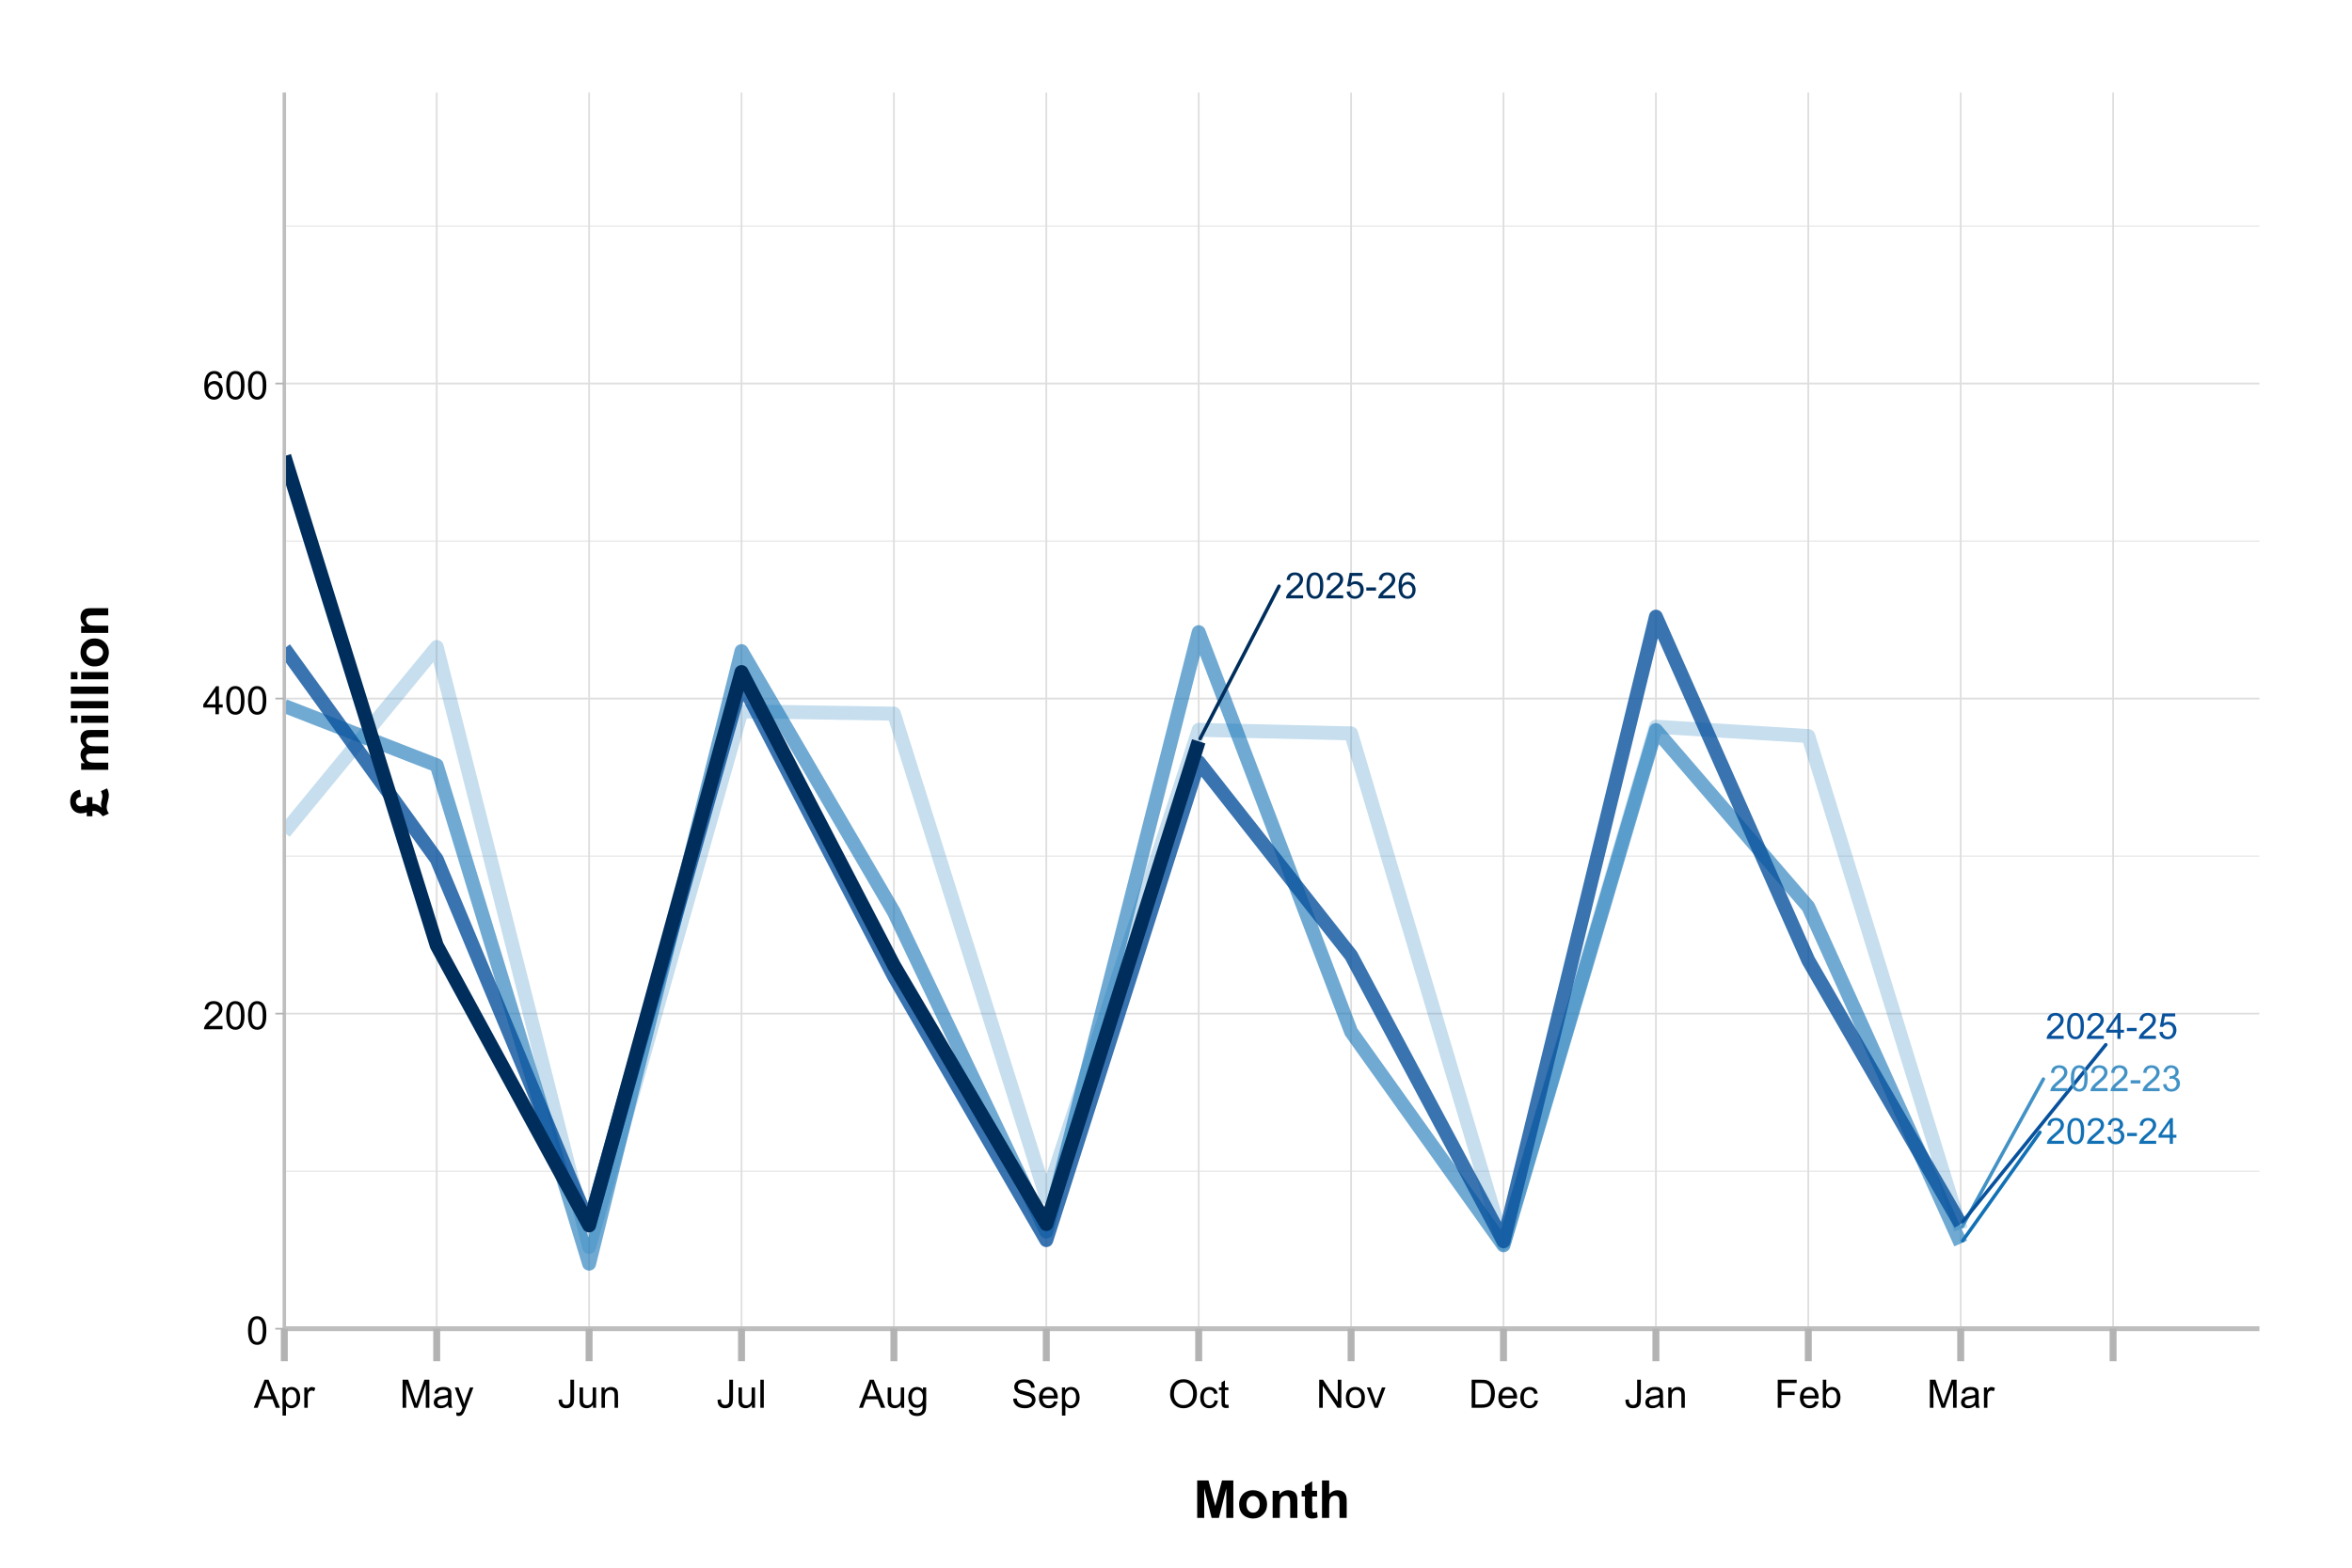<?xml version="1.0" encoding="UTF-8"?>
<svg xmlns="http://www.w3.org/2000/svg" xmlns:xlink="http://www.w3.org/1999/xlink" width="720" height="480" viewBox="0 0 720 480">
<defs>
<g>
<g id="glyph-0-0">
<path d="M 5.559 -0.934 L 5.559 0 L 0.336 0 C 0.328 -0.234 0.363 -0.457 0.449 -0.672 C 0.582 -1.031 0.793 -1.379 1.086 -1.727 C 1.379 -2.07 1.801 -2.469 2.355 -2.922 C 3.215 -3.625 3.793 -4.184 4.098 -4.594 C 4.398 -5.008 4.551 -5.395 4.551 -5.762 C 4.551 -6.148 4.41 -6.473 4.137 -6.734 C 3.863 -7 3.504 -7.133 3.062 -7.133 C 2.594 -7.133 2.223 -6.992 1.941 -6.711 C 1.66 -6.43 1.52 -6.043 1.516 -5.547 L 0.516 -5.648 C 0.586 -6.395 0.844 -6.961 1.289 -7.352 C 1.734 -7.738 2.332 -7.934 3.082 -7.934 C 3.84 -7.934 4.441 -7.723 4.883 -7.305 C 5.324 -6.883 5.547 -6.363 5.547 -5.742 C 5.547 -5.426 5.48 -5.113 5.352 -4.809 C 5.223 -4.504 5.008 -4.18 4.707 -3.844 C 4.41 -3.504 3.91 -3.043 3.211 -2.453 C 2.629 -1.965 2.258 -1.633 2.09 -1.457 C 1.926 -1.285 1.789 -1.109 1.684 -0.934 Z M 5.559 -0.934 "/>
</g>
<g id="glyph-0-1">
<path d="M 0.457 -3.898 C 0.457 -4.832 0.555 -5.582 0.746 -6.152 C 0.938 -6.723 1.223 -7.164 1.605 -7.473 C 1.984 -7.781 2.461 -7.934 3.035 -7.934 C 3.457 -7.934 3.832 -7.848 4.152 -7.68 C 4.469 -7.508 4.734 -7.262 4.941 -6.941 C 5.152 -6.617 5.316 -6.227 5.434 -5.766 C 5.551 -5.305 5.613 -4.68 5.613 -3.898 C 5.613 -2.969 5.516 -2.223 5.324 -1.652 C 5.137 -1.082 4.852 -0.641 4.473 -0.332 C 4.094 -0.02 3.613 0.133 3.035 0.133 C 2.273 0.133 1.676 -0.137 1.238 -0.684 C 0.719 -1.344 0.457 -2.414 0.457 -3.898 M 1.457 -3.898 C 1.457 -2.602 1.605 -1.738 1.91 -1.309 C 2.215 -0.879 2.59 -0.664 3.035 -0.664 C 3.48 -0.664 3.855 -0.879 4.16 -1.309 C 4.461 -1.742 4.613 -2.605 4.613 -3.898 C 4.613 -5.199 4.461 -6.062 4.16 -6.488 C 3.855 -6.918 3.477 -7.133 3.023 -7.133 C 2.578 -7.133 2.223 -6.941 1.957 -6.566 C 1.621 -6.086 1.457 -5.195 1.457 -3.898 Z M 1.457 -3.898 "/>
</g>
<g id="glyph-0-2">
<path d="M 0.352 -2.371 L 0.352 -3.348 L 3.332 -3.348 L 3.332 -2.371 Z M 0.352 -2.371 "/>
</g>
<g id="glyph-0-3">
<path d="M 0.465 -2.086 L 1.434 -2.215 C 1.547 -1.664 1.734 -1.27 2.004 -1.027 C 2.27 -0.785 2.598 -0.664 2.98 -0.664 C 3.438 -0.664 3.824 -0.82 4.137 -1.137 C 4.453 -1.453 4.609 -1.844 4.609 -2.312 C 4.609 -2.758 4.465 -3.125 4.172 -3.414 C 3.883 -3.703 3.512 -3.848 3.062 -3.848 C 2.879 -3.848 2.648 -3.812 2.379 -3.742 L 2.484 -4.594 C 2.551 -4.586 2.602 -4.582 2.641 -4.582 C 3.055 -4.582 3.426 -4.691 3.758 -4.906 C 4.086 -5.121 4.254 -5.453 4.254 -5.902 C 4.254 -6.258 4.133 -6.555 3.891 -6.785 C 3.652 -7.02 3.34 -7.137 2.961 -7.137 C 2.582 -7.137 2.27 -7.02 2.016 -6.781 C 1.766 -6.543 1.602 -6.188 1.531 -5.715 L 0.562 -5.887 C 0.68 -6.535 0.949 -7.039 1.371 -7.398 C 1.789 -7.758 2.312 -7.934 2.938 -7.934 C 3.367 -7.934 3.766 -7.844 4.129 -7.656 C 4.492 -7.473 4.77 -7.219 4.961 -6.898 C 5.152 -6.578 5.25 -6.242 5.25 -5.883 C 5.25 -5.539 5.16 -5.23 4.977 -4.949 C 4.793 -4.668 4.52 -4.445 4.16 -4.281 C 4.629 -4.172 4.992 -3.949 5.25 -3.609 C 5.508 -3.27 5.637 -2.844 5.637 -2.336 C 5.637 -1.645 5.387 -1.059 4.883 -0.578 C 4.379 -0.102 3.746 0.141 2.977 0.141 C 2.281 0.141 1.707 -0.066 1.246 -0.48 C 0.789 -0.895 0.527 -1.43 0.465 -2.086 Z M 0.465 -2.086 "/>
</g>
<g id="glyph-0-4">
<path d="M 3.57 0 L 3.57 -1.891 L 0.141 -1.891 L 0.141 -2.781 L 3.746 -7.902 L 4.539 -7.902 L 4.539 -2.781 L 5.605 -2.781 L 5.605 -1.891 L 4.539 -1.891 L 4.539 0 L 3.57 0 M 3.57 -2.781 L 3.57 -6.344 L 1.094 -2.781 Z M 3.57 -2.781 "/>
</g>
<g id="glyph-0-5">
<path d="M 0.457 -2.07 L 1.477 -2.156 C 1.551 -1.66 1.727 -1.289 2.004 -1.039 C 2.277 -0.789 2.609 -0.664 2.996 -0.664 C 3.465 -0.664 3.859 -0.84 4.184 -1.191 C 4.508 -1.543 4.668 -2.012 4.668 -2.594 C 4.668 -3.145 4.512 -3.582 4.203 -3.902 C 3.891 -4.223 3.484 -4.383 2.98 -4.383 C 2.668 -4.383 2.387 -4.312 2.133 -4.168 C 1.883 -4.027 1.684 -3.844 1.543 -3.617 L 0.629 -3.734 L 1.395 -7.793 L 5.324 -7.793 L 5.324 -6.867 L 2.172 -6.867 L 1.746 -4.742 C 2.223 -5.074 2.719 -5.238 3.238 -5.238 C 3.93 -5.238 4.512 -5 4.984 -4.523 C 5.461 -4.043 5.699 -3.43 5.699 -2.68 C 5.699 -1.965 5.488 -1.348 5.074 -0.824 C 4.566 -0.184 3.875 0.133 2.996 0.133 C 2.277 0.133 1.691 -0.066 1.238 -0.469 C 0.781 -0.871 0.523 -1.406 0.457 -2.07 Z M 0.457 -2.07 "/>
</g>
<g id="glyph-0-6">
<path d="M 5.492 -5.969 L 4.527 -5.891 C 4.441 -6.273 4.32 -6.551 4.16 -6.723 C 3.898 -7 3.574 -7.137 3.191 -7.137 C 2.883 -7.137 2.609 -7.051 2.379 -6.879 C 2.07 -6.656 1.832 -6.332 1.656 -5.902 C 1.48 -5.477 1.387 -4.867 1.379 -4.074 C 1.613 -4.43 1.898 -4.695 2.238 -4.867 C 2.574 -5.039 2.93 -5.125 3.301 -5.125 C 3.945 -5.125 4.496 -4.887 4.949 -4.41 C 5.406 -3.938 5.633 -3.32 5.633 -2.566 C 5.633 -2.07 5.527 -1.609 5.312 -1.184 C 5.098 -0.758 4.805 -0.43 4.43 -0.203 C 4.059 0.023 3.633 0.133 3.16 0.133 C 2.352 0.133 1.691 -0.164 1.18 -0.758 C 0.672 -1.352 0.414 -2.332 0.414 -3.699 C 0.414 -5.227 0.695 -6.336 1.262 -7.027 C 1.754 -7.633 2.418 -7.934 3.25 -7.934 C 3.871 -7.934 4.383 -7.762 4.777 -7.41 C 5.176 -7.062 5.414 -6.582 5.492 -5.969 M 1.531 -2.559 C 1.531 -2.227 1.602 -1.906 1.742 -1.602 C 1.887 -1.297 2.086 -1.062 2.34 -0.902 C 2.594 -0.742 2.863 -0.664 3.145 -0.664 C 3.551 -0.664 3.906 -0.828 4.199 -1.16 C 4.492 -1.488 4.641 -1.938 4.641 -2.508 C 4.641 -3.055 4.496 -3.484 4.203 -3.797 C 3.914 -4.113 3.547 -4.27 3.105 -4.27 C 2.668 -4.27 2.293 -4.113 1.988 -3.797 C 1.684 -3.484 1.531 -3.07 1.531 -2.559 Z M 1.531 -2.559 "/>
</g>
<g id="glyph-1-0">
<path d="M 0.5 -4.234 C 0.5 -5.25 0.602 -6.07 0.812 -6.688 C 1.02 -7.309 1.332 -7.785 1.742 -8.121 C 2.156 -8.457 2.672 -8.625 3.297 -8.625 C 3.758 -8.625 4.164 -8.531 4.512 -8.348 C 4.859 -8.16 5.145 -7.895 5.375 -7.543 C 5.598 -7.195 5.777 -6.77 5.906 -6.266 C 6.035 -5.766 6.102 -5.086 6.102 -4.234 C 6.102 -3.227 5.996 -2.414 5.789 -1.797 C 5.582 -1.176 5.273 -0.699 4.859 -0.359 C 4.449 -0.023 3.926 0.148 3.297 0.148 C 2.469 0.148 1.82 -0.152 1.348 -0.742 C 0.781 -1.461 0.5 -2.621 0.5 -4.234 M 1.582 -4.234 C 1.582 -2.824 1.746 -1.887 2.078 -1.422 C 2.406 -0.953 2.812 -0.719 3.297 -0.719 C 3.781 -0.719 4.191 -0.953 4.52 -1.422 C 4.852 -1.891 5.016 -2.828 5.016 -4.234 C 5.016 -5.648 4.852 -6.59 4.52 -7.055 C 4.191 -7.52 3.781 -7.75 3.289 -7.75 C 2.801 -7.75 2.414 -7.547 2.125 -7.137 C 1.766 -6.613 1.582 -5.645 1.582 -4.234 Z M 1.582 -4.234 "/>
</g>
<g id="glyph-1-1">
<path d="M 6.039 -1.016 L 6.039 0 L 0.363 0 C 0.355 -0.254 0.395 -0.5 0.484 -0.734 C 0.629 -1.117 0.863 -1.5 1.18 -1.875 C 1.5 -2.25 1.957 -2.684 2.562 -3.176 C 3.492 -3.941 4.125 -4.547 4.453 -4.996 C 4.781 -5.441 4.945 -5.867 4.945 -6.266 C 4.945 -6.68 4.797 -7.035 4.496 -7.32 C 4.199 -7.609 3.809 -7.75 3.328 -7.75 C 2.82 -7.75 2.414 -7.602 2.109 -7.297 C 1.805 -6.992 1.648 -6.57 1.648 -6.031 L 0.562 -6.141 C 0.637 -6.949 0.918 -7.566 1.398 -7.988 C 1.883 -8.414 2.535 -8.625 3.352 -8.625 C 4.176 -8.625 4.828 -8.398 5.309 -7.938 C 5.789 -7.484 6.031 -6.914 6.031 -6.242 C 6.031 -5.895 5.957 -5.559 5.82 -5.227 C 5.676 -4.895 5.445 -4.543 5.117 -4.18 C 4.793 -3.809 4.25 -3.305 3.492 -2.664 C 2.859 -2.133 2.453 -1.773 2.273 -1.586 C 2.094 -1.395 1.945 -1.203 1.828 -1.016 Z M 6.039 -1.016 "/>
</g>
<g id="glyph-1-2">
<path d="M 3.879 0 L 3.879 -2.055 L 0.152 -2.055 L 0.152 -3.023 L 4.07 -8.59 L 4.934 -8.59 L 4.934 -3.023 L 6.094 -3.023 L 6.094 -2.055 L 4.934 -2.055 L 4.934 0 L 3.879 0 M 3.879 -3.023 L 3.879 -6.898 L 1.188 -3.023 Z M 3.879 -3.023 "/>
</g>
<g id="glyph-1-3">
<path d="M 5.969 -6.484 L 4.922 -6.406 C 4.828 -6.816 4.695 -7.117 4.523 -7.305 C 4.238 -7.605 3.887 -7.758 3.469 -7.758 C 3.133 -7.758 2.836 -7.664 2.586 -7.477 C 2.25 -7.234 1.988 -6.879 1.797 -6.414 C 1.605 -5.949 1.508 -5.289 1.5 -4.43 C 1.754 -4.816 2.062 -5.102 2.43 -5.289 C 2.797 -5.477 3.184 -5.57 3.586 -5.57 C 4.289 -5.57 4.887 -5.312 5.383 -4.797 C 5.875 -4.277 6.125 -3.609 6.125 -2.789 C 6.125 -2.25 6.008 -1.75 5.773 -1.285 C 5.543 -0.824 5.223 -0.469 4.816 -0.223 C 4.41 0.023 3.949 0.148 3.434 0.148 C 2.555 0.148 1.836 -0.176 1.281 -0.824 C 0.727 -1.469 0.453 -2.535 0.453 -4.02 C 0.453 -5.68 0.758 -6.887 1.371 -7.641 C 1.906 -8.297 2.625 -8.625 3.531 -8.625 C 4.207 -8.625 4.762 -8.434 5.195 -8.055 C 5.625 -7.676 5.883 -7.156 5.969 -6.484 M 1.664 -2.781 C 1.664 -2.422 1.742 -2.07 1.895 -1.742 C 2.051 -1.406 2.266 -1.156 2.543 -0.98 C 2.82 -0.809 3.109 -0.719 3.414 -0.719 C 3.859 -0.719 4.242 -0.898 4.562 -1.258 C 4.883 -1.617 5.043 -2.105 5.047 -2.727 C 5.043 -3.316 4.887 -3.785 4.57 -4.129 C 4.254 -4.469 3.855 -4.641 3.375 -4.641 C 2.898 -4.641 2.492 -4.469 2.164 -4.129 C 1.828 -3.785 1.664 -3.336 1.664 -2.781 Z M 1.664 -2.781 "/>
</g>
<g id="glyph-1-4">
<path d="M -0.016 0 L 3.281 -8.59 L 4.508 -8.59 L 8.023 0 L 6.727 0 L 5.727 -2.602 L 2.133 -2.602 L 1.188 0 L -0.016 0 M 2.461 -3.527 L 5.375 -3.527 L 4.477 -5.906 C 4.203 -6.629 4 -7.223 3.867 -7.688 C 3.758 -7.137 3.602 -6.59 3.406 -6.047 Z M 2.461 -3.527 "/>
</g>
<g id="glyph-1-5">
<path d="M 0.789 2.383 L 0.789 -6.223 L 1.75 -6.223 L 1.75 -5.414 C 1.977 -5.73 2.234 -5.969 2.52 -6.125 C 2.805 -6.285 3.148 -6.363 3.555 -6.363 C 4.086 -6.363 4.555 -6.227 4.961 -5.953 C 5.367 -5.68 5.676 -5.293 5.883 -4.797 C 6.09 -4.297 6.195 -3.75 6.195 -3.156 C 6.195 -2.52 6.078 -1.949 5.852 -1.438 C 5.621 -0.93 5.289 -0.539 4.855 -0.266 C 4.418 0.004 3.961 0.141 3.48 0.141 C 3.129 0.141 2.812 0.066 2.535 -0.082 C 2.254 -0.23 2.023 -0.418 1.844 -0.645 L 1.844 2.383 L 0.789 2.383 M 1.746 -3.078 C 1.746 -2.273 1.906 -1.684 2.234 -1.301 C 2.555 -0.918 2.949 -0.727 3.41 -0.727 C 3.879 -0.727 4.281 -0.926 4.613 -1.32 C 4.949 -1.719 5.113 -2.332 5.117 -3.164 C 5.113 -3.957 4.953 -4.551 4.625 -4.945 C 4.301 -5.34 3.91 -5.535 3.457 -5.539 C 3.008 -5.535 2.609 -5.328 2.266 -4.906 C 1.918 -4.488 1.746 -3.875 1.746 -3.078 Z M 1.746 -3.078 "/>
</g>
<g id="glyph-1-6">
<path d="M 0.781 0 L 0.781 -6.223 L 1.727 -6.223 L 1.727 -5.281 C 1.969 -5.719 2.195 -6.012 2.398 -6.152 C 2.605 -6.293 2.828 -6.363 3.078 -6.363 C 3.43 -6.363 3.793 -6.25 4.16 -6.023 L 3.797 -5.047 C 3.539 -5.195 3.281 -5.273 3.023 -5.273 C 2.793 -5.273 2.586 -5.203 2.402 -5.066 C 2.219 -4.926 2.086 -4.734 2.008 -4.488 C 1.891 -4.113 1.836 -3.703 1.836 -3.258 L 1.836 0 Z M 0.781 0 "/>
</g>
<g id="glyph-1-7">
<path d="M 0.891 0 L 0.891 -8.59 L 2.602 -8.59 L 4.633 -2.508 C 4.82 -1.941 4.957 -1.516 5.047 -1.234 C 5.141 -1.547 5.293 -2.008 5.5 -2.613 L 7.559 -8.59 L 9.086 -8.59 L 9.086 0 L 7.992 0 L 7.992 -7.188 L 5.496 0 L 4.469 0 L 1.984 -7.312 L 1.984 0 Z M 0.891 0 "/>
</g>
<g id="glyph-1-8">
<path d="M 4.852 -0.766 C 4.461 -0.434 4.086 -0.199 3.723 -0.062 C 3.363 0.07 2.973 0.141 2.562 0.141 C 1.875 0.141 1.352 -0.027 0.984 -0.359 C 0.617 -0.695 0.434 -1.121 0.434 -1.641 C 0.434 -1.945 0.504 -2.223 0.641 -2.477 C 0.781 -2.727 0.961 -2.93 1.188 -3.082 C 1.41 -3.234 1.664 -3.348 1.945 -3.43 C 2.152 -3.48 2.465 -3.535 2.883 -3.586 C 3.734 -3.688 4.359 -3.809 4.766 -3.949 C 4.766 -4.094 4.77 -4.184 4.77 -4.227 C 4.77 -4.652 4.672 -4.957 4.469 -5.133 C 4.203 -5.371 3.801 -5.492 3.27 -5.492 C 2.773 -5.492 2.406 -5.402 2.172 -5.23 C 1.934 -5.055 1.758 -4.746 1.648 -4.305 L 0.617 -4.445 C 0.707 -4.887 0.863 -5.246 1.078 -5.516 C 1.293 -5.789 1.602 -5.996 2.008 -6.145 C 2.414 -6.289 2.887 -6.363 3.422 -6.363 C 3.953 -6.363 4.383 -6.301 4.719 -6.176 C 5.047 -6.051 5.293 -5.895 5.449 -5.703 C 5.605 -5.516 5.715 -5.273 5.777 -4.984 C 5.812 -4.805 5.828 -4.484 5.828 -4.016 L 5.828 -2.609 C 5.828 -1.629 5.852 -1.008 5.898 -0.746 C 5.941 -0.488 6.031 -0.238 6.164 0 L 5.062 0 C 4.953 -0.219 4.883 -0.477 4.852 -0.766 M 4.766 -3.125 C 4.379 -2.965 3.805 -2.832 3.039 -2.727 C 2.605 -2.66 2.301 -2.59 2.121 -2.516 C 1.941 -2.434 1.801 -2.32 1.703 -2.172 C 1.605 -2.02 1.559 -1.852 1.559 -1.672 C 1.559 -1.387 1.664 -1.152 1.879 -0.969 C 2.09 -0.781 2.402 -0.684 2.812 -0.688 C 3.219 -0.684 3.578 -0.773 3.898 -0.953 C 4.211 -1.129 4.445 -1.371 4.594 -1.68 C 4.707 -1.918 4.762 -2.27 4.766 -2.734 Z M 4.766 -3.125 "/>
</g>
<g id="glyph-1-9">
<path d="M 0.742 2.398 L 0.625 1.406 C 0.855 1.469 1.059 1.5 1.23 1.5 C 1.465 1.5 1.652 1.461 1.793 1.383 C 1.934 1.305 2.047 1.195 2.141 1.055 C 2.203 0.949 2.312 0.688 2.461 0.27 C 2.48 0.211 2.512 0.125 2.555 0.012 L 0.195 -6.223 L 1.328 -6.223 L 2.625 -2.617 C 2.793 -2.164 2.941 -1.68 3.078 -1.18 C 3.195 -1.66 3.34 -2.133 3.508 -2.594 L 4.84 -6.223 L 5.895 -6.223 L 3.527 0.105 C 3.273 0.789 3.078 1.258 2.938 1.516 C 2.746 1.863 2.531 2.121 2.289 2.281 C 2.047 2.445 1.758 2.523 1.422 2.523 C 1.219 2.523 0.992 2.48 0.742 2.398 Z M 0.742 2.398 "/>
</g>
<g id="glyph-1-10">
<path d="M 0.344 -2.438 L 1.371 -2.578 C 1.398 -1.922 1.52 -1.473 1.742 -1.23 C 1.957 -0.988 2.262 -0.867 2.648 -0.867 C 2.934 -0.867 3.18 -0.934 3.387 -1.062 C 3.594 -1.195 3.734 -1.371 3.812 -1.598 C 3.891 -1.82 3.93 -2.18 3.93 -2.672 L 3.93 -8.59 L 5.07 -8.59 L 5.07 -2.734 C 5.07 -2.016 4.98 -1.461 4.809 -1.066 C 4.633 -0.672 4.359 -0.371 3.98 -0.164 C 3.605 0.043 3.16 0.148 2.656 0.148 C 1.898 0.148 1.324 -0.07 0.922 -0.504 C 0.523 -0.938 0.328 -1.582 0.344 -2.438 Z M 0.344 -2.438 "/>
</g>
<g id="glyph-1-11">
<path d="M 4.867 0 L 4.867 -0.914 C 4.383 -0.211 3.727 0.141 2.895 0.141 C 2.527 0.141 2.184 0.07 1.867 -0.07 C 1.547 -0.211 1.312 -0.387 1.156 -0.602 C 1.004 -0.812 0.895 -1.074 0.832 -1.383 C 0.789 -1.59 0.766 -1.918 0.766 -2.367 L 0.766 -6.223 L 1.82 -6.223 L 1.82 -2.773 C 1.82 -2.219 1.844 -1.848 1.887 -1.656 C 1.953 -1.379 2.094 -1.164 2.309 -1.004 C 2.523 -0.848 2.789 -0.766 3.105 -0.766 C 3.422 -0.766 3.719 -0.848 3.996 -1.012 C 4.273 -1.172 4.469 -1.395 4.586 -1.672 C 4.699 -1.953 4.758 -2.355 4.758 -2.891 L 4.758 -6.223 L 5.812 -6.223 L 5.812 0 Z M 4.867 0 "/>
</g>
<g id="glyph-1-12">
<path d="M 0.789 0 L 0.789 -6.223 L 1.742 -6.223 L 1.742 -5.336 C 2.195 -6.02 2.855 -6.363 3.719 -6.363 C 4.094 -6.363 4.441 -6.297 4.754 -6.16 C 5.07 -6.027 5.305 -5.848 5.461 -5.633 C 5.617 -5.41 5.727 -5.152 5.789 -4.852 C 5.828 -4.656 5.848 -4.312 5.848 -3.828 L 5.848 0 L 4.793 0 L 4.793 -3.785 C 4.793 -4.215 4.75 -4.535 4.672 -4.75 C 4.586 -4.961 4.441 -5.133 4.234 -5.258 C 4.023 -5.387 3.781 -5.449 3.5 -5.449 C 3.047 -5.449 2.66 -5.305 2.336 -5.023 C 2.008 -4.734 1.844 -4.195 1.844 -3.398 L 1.844 0 Z M 0.789 0 "/>
</g>
<g id="glyph-1-13">
<path d="M 0.766 0 L 0.766 -8.59 L 1.82 -8.59 L 1.82 0 Z M 0.766 0 "/>
</g>
<g id="glyph-1-14">
<path d="M 0.598 0.516 L 1.625 0.668 C 1.664 0.984 1.785 1.215 1.98 1.359 C 2.242 1.555 2.598 1.652 3.055 1.652 C 3.539 1.652 3.918 1.555 4.184 1.359 C 4.449 1.164 4.629 0.891 4.723 0.539 C 4.777 0.324 4.801 -0.129 4.797 -0.812 C 4.336 -0.273 3.762 0 3.078 0 C 2.219 0 1.559 -0.309 1.09 -0.926 C 0.621 -1.543 0.387 -2.281 0.387 -3.148 C 0.387 -3.738 0.492 -4.289 0.711 -4.789 C 0.922 -5.293 1.234 -5.68 1.645 -5.953 C 2.051 -6.227 2.531 -6.363 3.082 -6.363 C 3.816 -6.363 4.422 -6.066 4.898 -5.473 L 4.898 -6.223 L 5.871 -6.223 L 5.871 -0.844 C 5.871 0.125 5.773 0.812 5.574 1.215 C 5.379 1.621 5.066 1.938 4.637 2.172 C 4.211 2.406 3.684 2.523 3.059 2.523 C 2.316 2.523 1.719 2.359 1.258 2.023 C 0.805 1.691 0.582 1.188 0.598 0.516 M 1.469 -3.223 C 1.469 -2.406 1.633 -1.812 1.957 -1.438 C 2.281 -1.062 2.688 -0.875 3.176 -0.875 C 3.66 -0.875 4.066 -1.059 4.395 -1.434 C 4.723 -1.805 4.887 -2.391 4.887 -3.188 C 4.887 -3.949 4.719 -4.523 4.379 -4.91 C 4.043 -5.297 3.633 -5.492 3.156 -5.492 C 2.688 -5.492 2.289 -5.301 1.961 -4.918 C 1.633 -4.539 1.469 -3.973 1.469 -3.223 Z M 1.469 -3.223 "/>
</g>
<g id="glyph-1-15">
<path d="M 0.539 -2.758 L 1.609 -2.852 C 1.66 -2.422 1.781 -2.07 1.965 -1.797 C 2.152 -1.52 2.438 -1.297 2.828 -1.129 C 3.219 -0.957 3.66 -0.875 4.148 -0.875 C 4.582 -0.875 4.965 -0.938 5.297 -1.066 C 5.629 -1.195 5.875 -1.371 6.039 -1.598 C 6.199 -1.82 6.281 -2.066 6.281 -2.332 C 6.281 -2.602 6.203 -2.836 6.047 -3.039 C 5.891 -3.238 5.633 -3.406 5.273 -3.547 C 5.043 -3.633 4.531 -3.773 3.742 -3.965 C 2.953 -4.152 2.402 -4.332 2.086 -4.5 C 1.676 -4.715 1.371 -4.98 1.168 -5.301 C 0.969 -5.617 0.867 -5.973 0.867 -6.367 C 0.867 -6.805 0.992 -7.207 1.234 -7.586 C 1.484 -7.961 1.84 -8.246 2.312 -8.445 C 2.785 -8.637 3.312 -8.734 3.891 -8.734 C 4.527 -8.734 5.09 -8.633 5.574 -8.43 C 6.062 -8.223 6.434 -7.922 6.695 -7.523 C 6.957 -7.125 7.098 -6.672 7.117 -6.172 L 6.031 -6.086 C 5.969 -6.629 5.773 -7.039 5.434 -7.32 C 5.098 -7.594 4.598 -7.734 3.938 -7.734 C 3.25 -7.734 2.75 -7.609 2.434 -7.355 C 2.121 -7.105 1.961 -6.801 1.961 -6.445 C 1.961 -6.137 2.074 -5.883 2.297 -5.684 C 2.516 -5.484 3.086 -5.281 4.012 -5.07 C 4.934 -4.863 5.566 -4.68 5.914 -4.523 C 6.41 -4.293 6.781 -4 7.02 -3.648 C 7.258 -3.293 7.375 -2.887 7.375 -2.426 C 7.375 -1.969 7.246 -1.539 6.984 -1.133 C 6.723 -0.73 6.348 -0.414 5.855 -0.191 C 5.367 0.035 4.812 0.148 4.203 0.148 C 3.422 0.148 2.773 0.031 2.246 -0.195 C 1.723 -0.418 1.309 -0.762 1.012 -1.215 C 0.711 -1.672 0.555 -2.188 0.539 -2.758 Z M 0.539 -2.758 "/>
</g>
<g id="glyph-1-16">
<path d="M 5.051 -2.004 L 6.141 -1.867 C 5.969 -1.23 5.648 -0.738 5.188 -0.387 C 4.719 -0.035 4.125 0.141 3.406 0.141 C 2.492 0.141 1.773 -0.141 1.238 -0.699 C 0.707 -1.262 0.438 -2.047 0.438 -3.059 C 0.438 -4.105 0.711 -4.918 1.25 -5.496 C 1.789 -6.074 2.484 -6.363 3.344 -6.363 C 4.18 -6.363 4.859 -6.078 5.383 -5.516 C 5.914 -4.945 6.176 -4.148 6.176 -3.125 C 6.176 -3.059 6.172 -2.965 6.172 -2.844 L 1.531 -2.844 C 1.566 -2.156 1.762 -1.633 2.109 -1.273 C 2.457 -0.906 2.891 -0.727 3.41 -0.727 C 3.797 -0.727 4.125 -0.828 4.398 -1.031 C 4.672 -1.234 4.891 -1.559 5.051 -2.004 M 1.586 -3.711 L 5.062 -3.711 C 5.016 -4.23 4.883 -4.625 4.664 -4.887 C 4.328 -5.293 3.891 -5.496 3.359 -5.496 C 2.871 -5.496 2.465 -5.332 2.137 -5.008 C 1.805 -4.684 1.625 -4.25 1.586 -3.711 Z M 1.586 -3.711 "/>
</g>
<g id="glyph-1-17">
<path d="M 0.578 -4.184 C 0.578 -5.609 0.961 -6.727 1.727 -7.531 C 2.492 -8.34 3.48 -8.742 4.695 -8.742 C 5.484 -8.742 6.199 -8.551 6.836 -8.172 C 7.473 -7.793 7.961 -7.266 8.293 -6.59 C 8.629 -5.91 8.797 -5.141 8.797 -4.281 C 8.797 -3.41 8.617 -2.633 8.266 -1.945 C 7.914 -1.258 7.418 -0.738 6.773 -0.383 C 6.129 -0.031 5.434 0.148 4.688 0.148 C 3.879 0.148 3.156 -0.051 2.52 -0.438 C 1.883 -0.828 1.398 -1.363 1.07 -2.039 C 0.742 -2.715 0.578 -3.43 0.578 -4.184 M 1.75 -4.164 C 1.75 -3.129 2.031 -2.316 2.586 -1.719 C 3.145 -1.125 3.84 -0.828 4.68 -0.828 C 5.539 -0.828 6.242 -1.125 6.793 -1.727 C 7.348 -2.328 7.625 -3.184 7.625 -4.289 C 7.625 -4.988 7.504 -5.598 7.27 -6.121 C 7.031 -6.641 6.688 -7.047 6.23 -7.332 C 5.777 -7.621 5.266 -7.766 4.699 -7.766 C 3.895 -7.766 3.203 -7.488 2.621 -6.934 C 2.043 -6.383 1.75 -5.457 1.75 -4.164 Z M 1.75 -4.164 "/>
</g>
<g id="glyph-1-18">
<path d="M 4.852 -2.281 L 5.891 -2.145 C 5.773 -1.43 5.484 -0.871 5.02 -0.465 C 4.551 -0.062 3.977 0.141 3.297 0.141 C 2.445 0.141 1.762 -0.137 1.246 -0.695 C 0.727 -1.25 0.469 -2.047 0.469 -3.086 C 0.469 -3.758 0.578 -4.348 0.805 -4.852 C 1.023 -5.355 1.363 -5.734 1.82 -5.984 C 2.273 -6.238 2.77 -6.363 3.305 -6.363 C 3.98 -6.363 4.531 -6.191 4.961 -5.852 C 5.391 -5.508 5.668 -5.023 5.789 -4.395 L 4.766 -4.234 C 4.664 -4.652 4.492 -4.969 4.246 -5.18 C 3.996 -5.391 3.695 -5.496 3.344 -5.496 C 2.812 -5.496 2.383 -5.305 2.051 -4.926 C 1.719 -4.543 1.555 -3.941 1.555 -3.117 C 1.555 -2.281 1.711 -1.672 2.031 -1.297 C 2.352 -0.918 2.77 -0.727 3.289 -0.727 C 3.699 -0.727 4.047 -0.852 4.324 -1.109 C 4.602 -1.359 4.777 -1.75 4.852 -2.281 Z M 4.852 -2.281 "/>
</g>
<g id="glyph-1-19">
<path d="M 3.094 -0.945 L 3.246 -0.012 C 2.949 0.051 2.684 0.082 2.449 0.082 C 2.066 0.082 1.77 0.02 1.559 -0.102 C 1.348 -0.219 1.199 -0.379 1.113 -0.578 C 1.027 -0.773 0.984 -1.188 0.984 -1.82 L 0.984 -5.402 L 0.211 -5.402 L 0.211 -6.223 L 0.984 -6.223 L 0.984 -7.766 L 2.031 -8.398 L 2.031 -6.223 L 3.094 -6.223 L 3.094 -5.402 L 2.031 -5.402 L 2.031 -1.766 C 2.031 -1.461 2.051 -1.27 2.09 -1.184 C 2.125 -1.098 2.188 -1.027 2.27 -0.977 C 2.355 -0.926 2.473 -0.902 2.633 -0.902 C 2.75 -0.902 2.902 -0.914 3.094 -0.945 Z M 3.094 -0.945 "/>
</g>
<g id="glyph-1-20">
<path d="M 0.914 0 L 0.914 -8.59 L 2.078 -8.59 L 6.594 -1.844 L 6.594 -8.59 L 7.68 -8.59 L 7.68 0 L 6.516 0 L 2.004 -6.75 L 2.004 0 Z M 0.914 0 "/>
</g>
<g id="glyph-1-21">
<path d="M 0.398 -3.109 C 0.398 -4.262 0.719 -5.117 1.359 -5.672 C 1.895 -6.133 2.547 -6.363 3.316 -6.363 C 4.172 -6.363 4.871 -6.082 5.414 -5.523 C 5.957 -4.961 6.227 -4.188 6.227 -3.199 C 6.227 -2.398 6.109 -1.77 5.867 -1.309 C 5.629 -0.852 5.277 -0.492 4.82 -0.242 C 4.359 0.012 3.859 0.141 3.316 0.141 C 2.445 0.141 1.742 -0.141 1.203 -0.695 C 0.668 -1.254 0.398 -2.059 0.398 -3.109 M 1.484 -3.109 C 1.484 -2.312 1.656 -1.719 2.004 -1.32 C 2.352 -0.926 2.789 -0.727 3.316 -0.727 C 3.84 -0.727 4.273 -0.926 4.625 -1.324 C 4.969 -1.723 5.145 -2.328 5.145 -3.148 C 5.145 -3.914 4.969 -4.5 4.621 -4.895 C 4.27 -5.293 3.836 -5.492 3.316 -5.492 C 2.789 -5.492 2.352 -5.293 2.004 -4.898 C 1.656 -4.504 1.484 -3.906 1.484 -3.109 Z M 1.484 -3.109 "/>
</g>
<g id="glyph-1-22">
<path d="M 2.52 0 L 0.152 -6.223 L 1.266 -6.223 L 2.602 -2.496 C 2.746 -2.094 2.879 -1.676 3 -1.242 C 3.094 -1.57 3.223 -1.965 3.391 -2.426 L 4.773 -6.223 L 5.859 -6.223 L 3.504 0 Z M 2.52 0 "/>
</g>
<g id="glyph-1-23">
<path d="M 0.926 0 L 0.926 -8.59 L 3.883 -8.59 C 4.551 -8.59 5.062 -8.547 5.414 -8.469 C 5.906 -8.352 6.324 -8.148 6.672 -7.852 C 7.125 -7.469 7.465 -6.98 7.691 -6.383 C 7.914 -5.789 8.027 -5.105 8.027 -4.344 C 8.027 -3.688 7.953 -3.109 7.797 -2.609 C 7.648 -2.102 7.449 -1.688 7.211 -1.355 C 6.973 -1.027 6.715 -0.766 6.43 -0.578 C 6.148 -0.387 5.805 -0.242 5.406 -0.148 C 5.004 -0.051 4.543 0 4.023 0 L 0.926 0 M 2.062 -1.016 L 3.898 -1.016 C 4.461 -1.016 4.906 -1.066 5.23 -1.172 C 5.551 -1.277 5.809 -1.426 6 -1.617 C 6.27 -1.887 6.48 -2.25 6.629 -2.703 C 6.781 -3.16 6.855 -3.711 6.855 -4.359 C 6.855 -5.258 6.707 -5.949 6.414 -6.43 C 6.117 -6.914 5.758 -7.234 5.336 -7.398 C 5.031 -7.516 4.543 -7.578 3.867 -7.578 L 2.062 -7.578 Z M 2.062 -1.016 "/>
</g>
<g id="glyph-1-24">
<path d="M 0.984 0 L 0.984 -8.59 L 6.781 -8.59 L 6.781 -7.578 L 2.121 -7.578 L 2.121 -4.914 L 6.152 -4.914 L 6.152 -3.902 L 2.121 -3.902 L 2.121 0 Z M 0.984 0 "/>
</g>
<g id="glyph-1-25">
<path d="M 1.766 0 L 0.785 0 L 0.785 -8.59 L 1.84 -8.59 L 1.84 -5.523 C 2.285 -6.082 2.852 -6.363 3.547 -6.363 C 3.926 -6.363 4.289 -6.285 4.633 -6.133 C 4.973 -5.977 5.254 -5.762 5.477 -5.48 C 5.695 -5.203 5.867 -4.863 5.992 -4.469 C 6.117 -4.074 6.18 -3.652 6.18 -3.203 C 6.18 -2.141 5.918 -1.312 5.391 -0.734 C 4.863 -0.152 4.23 0.141 3.492 0.141 C 2.758 0.141 2.18 -0.168 1.766 -0.781 L 1.766 0 M 1.75 -3.156 C 1.75 -2.41 1.852 -1.871 2.055 -1.539 C 2.387 -1 2.836 -0.727 3.406 -0.727 C 3.863 -0.727 4.262 -0.926 4.602 -1.328 C 4.934 -1.727 5.102 -2.324 5.102 -3.117 C 5.102 -3.93 4.941 -4.531 4.621 -4.914 C 4.297 -5.305 3.906 -5.496 3.453 -5.496 C 2.988 -5.496 2.59 -5.297 2.258 -4.895 C 1.922 -4.496 1.75 -3.914 1.75 -3.156 Z M 1.75 -3.156 "/>
</g>
<g id="glyph-2-0">
<path d="M 1.133 0 L 1.133 -11.453 L 4.594 -11.453 L 6.672 -3.641 L 8.727 -11.453 L 12.195 -11.453 L 12.195 0 L 10.047 0 L 10.047 -9.016 L 7.773 0 L 5.547 0 L 3.281 -9.016 L 3.281 0 Z M 1.133 0 "/>
</g>
<g id="glyph-2-1">
<path d="M 0.641 -4.266 C 0.641 -4.996 0.82 -5.699 1.18 -6.383 C 1.539 -7.066 2.047 -7.586 2.707 -7.945 C 3.367 -8.305 4.102 -8.484 4.914 -8.484 C 6.168 -8.484 7.199 -8.078 8 -7.262 C 8.801 -6.445 9.203 -5.418 9.203 -4.172 C 9.203 -2.918 8.797 -1.875 7.988 -1.051 C 7.18 -0.227 6.16 0.188 4.93 0.188 C 4.168 0.188 3.445 0.016 2.754 -0.328 C 2.062 -0.672 1.539 -1.176 1.18 -1.84 C 0.82 -2.504 0.641 -3.312 0.641 -4.266 M 2.891 -4.148 C 2.891 -3.324 3.086 -2.695 3.477 -2.258 C 3.867 -1.82 4.348 -1.602 4.922 -1.602 C 5.496 -1.602 5.977 -1.82 6.363 -2.258 C 6.75 -2.695 6.945 -3.332 6.945 -4.164 C 6.945 -4.977 6.75 -5.602 6.363 -6.039 C 5.977 -6.477 5.496 -6.695 4.922 -6.695 C 4.348 -6.695 3.867 -6.477 3.477 -6.039 C 3.086 -5.602 2.891 -4.973 2.891 -4.148 Z M 2.891 -4.148 "/>
</g>
<g id="glyph-2-2">
<path d="M 8.695 0 L 6.5 0 L 6.5 -4.234 C 6.5 -5.129 6.453 -5.711 6.359 -5.973 C 6.266 -6.234 6.113 -6.441 5.902 -6.586 C 5.691 -6.73 5.438 -6.805 5.141 -6.805 C 4.762 -6.805 4.418 -6.699 4.117 -6.492 C 3.816 -6.285 3.609 -6.008 3.496 -5.664 C 3.383 -5.32 3.328 -4.684 3.328 -3.758 L 3.328 0 L 1.133 0 L 1.133 -8.297 L 3.172 -8.297 L 3.172 -7.078 C 3.895 -8.016 4.809 -8.484 5.906 -8.484 C 6.391 -8.484 6.832 -8.398 7.234 -8.223 C 7.637 -8.047 7.938 -7.824 8.145 -7.555 C 8.352 -7.285 8.492 -6.977 8.574 -6.633 C 8.656 -6.289 8.695 -5.797 8.695 -5.156 Z M 8.695 0 "/>
</g>
<g id="glyph-2-3">
<path d="M 4.953 -8.297 L 4.953 -6.547 L 3.453 -6.547 L 3.453 -3.203 C 3.453 -2.527 3.469 -2.133 3.496 -2.02 C 3.523 -1.906 3.59 -1.816 3.691 -1.742 C 3.793 -1.668 3.918 -1.633 4.062 -1.633 C 4.266 -1.633 4.559 -1.703 4.945 -1.844 L 5.133 -0.141 C 4.621 0.078 4.043 0.188 3.398 0.188 C 3.004 0.188 2.645 0.121 2.328 -0.012 C 2.012 -0.145 1.777 -0.316 1.629 -0.527 C 1.48 -0.738 1.379 -1.023 1.32 -1.383 C 1.273 -1.637 1.25 -2.152 1.25 -2.93 L 1.25 -6.547 L 0.242 -6.547 L 0.242 -8.297 L 1.25 -8.297 L 1.25 -9.945 L 3.453 -11.227 L 3.453 -8.297 Z M 4.953 -8.297 "/>
</g>
<g id="glyph-2-4">
<path d="M 3.336 -11.453 L 3.336 -7.242 C 4.043 -8.07 4.891 -8.484 5.875 -8.484 C 6.379 -8.484 6.836 -8.391 7.242 -8.203 C 7.648 -8.016 7.953 -7.777 8.16 -7.484 C 8.367 -7.191 8.508 -6.871 8.582 -6.516 C 8.656 -6.16 8.695 -5.613 8.695 -4.867 L 8.695 0 L 6.5 0 L 6.5 -4.383 C 6.5 -5.254 6.457 -5.805 6.375 -6.039 C 6.293 -6.273 6.145 -6.461 5.934 -6.598 C 5.723 -6.734 5.457 -6.805 5.141 -6.805 C 4.777 -6.805 4.449 -6.715 4.164 -6.539 C 3.879 -6.363 3.668 -6.094 3.535 -5.738 C 3.402 -5.383 3.336 -4.855 3.336 -4.156 L 3.336 0 L 1.141 0 L 1.141 -11.453 Z M 3.336 -11.453 "/>
</g>
<g id="glyph-3-0">
<path d="M -2.227 -7.805 L -0.367 -8.648 C -0.207 -8.352 -0.074 -8.008 0.027 -7.621 C 0.129 -7.234 0.18 -6.855 0.18 -6.492 C 0.18 -6.023 0.07 -5.398 -0.152 -4.617 C -0.375 -3.836 -0.484 -3.258 -0.484 -2.883 C -0.484 -2.246 -0.258 -1.598 0.195 -0.938 L -1.695 -0.102 C -2.117 -0.691 -2.566 -1.113 -3.043 -1.371 C -3.52 -1.629 -3.973 -1.758 -4.406 -1.758 C -4.547 -1.758 -4.695 -1.746 -4.852 -1.727 L -4.852 -0.102 L -6.578 -0.102 L -6.578 -1.328 C -7.191 -1.113 -7.816 -1.008 -8.445 -1.008 C -9.012 -1.008 -9.555 -1.164 -10.07 -1.473 C -10.586 -1.781 -10.977 -2.223 -11.246 -2.789 C -11.516 -3.355 -11.648 -3.977 -11.648 -4.648 C -11.648 -5.676 -11.391 -6.492 -10.871 -7.102 C -10.352 -7.711 -9.609 -8.082 -8.641 -8.219 L -8.328 -6.102 C -8.887 -6.004 -9.285 -5.824 -9.531 -5.562 C -9.777 -5.301 -9.898 -4.977 -9.898 -4.586 C -9.898 -4.168 -9.758 -3.824 -9.48 -3.547 C -9.203 -3.27 -8.852 -3.133 -8.43 -3.133 C -8.211 -3.133 -7.922 -3.172 -7.562 -3.246 C -7.203 -3.32 -6.875 -3.414 -6.578 -3.523 L -6.578 -5.961 L -4.852 -5.961 L -4.852 -3.883 C -4.738 -3.898 -4.621 -3.906 -4.508 -3.906 C -4.098 -3.906 -3.715 -3.828 -3.367 -3.672 C -3.02 -3.516 -2.559 -3.195 -1.992 -2.711 C -2.137 -2.996 -2.211 -3.355 -2.211 -3.789 C -2.211 -3.973 -2.199 -4.137 -2.18 -4.281 C -2.168 -4.355 -2.121 -4.566 -2.031 -4.922 C -1.871 -5.551 -1.789 -5.98 -1.789 -6.211 C -1.789 -6.617 -1.934 -7.148 -2.227 -7.805 Z M -2.227 -7.805 "/>
</g>
<g id="glyph-3-1">
</g>
<g id="glyph-3-2">
<path d="M -8.297 -0.984 L -8.297 -3.008 L -7.164 -3.008 C -8.043 -3.73 -8.484 -4.594 -8.484 -5.594 C -8.484 -6.125 -8.375 -6.586 -8.156 -6.977 C -7.938 -7.367 -7.605 -7.688 -7.164 -7.938 C -7.605 -8.301 -7.938 -8.695 -8.156 -9.117 C -8.375 -9.539 -8.484 -9.988 -8.484 -10.469 C -8.484 -11.078 -8.359 -11.594 -8.113 -12.016 C -7.867 -12.438 -7.504 -12.754 -7.023 -12.961 C -6.668 -13.113 -6.098 -13.188 -5.305 -13.188 L 0 -13.188 L 0 -10.992 L -4.742 -10.992 C -5.566 -10.992 -6.098 -10.918 -6.336 -10.766 C -6.648 -10.562 -6.805 -10.25 -6.805 -9.828 C -6.805 -9.52 -6.711 -9.23 -6.523 -8.961 C -6.336 -8.691 -6.062 -8.496 -5.699 -8.375 C -5.336 -8.254 -4.766 -8.195 -3.984 -8.195 L 0 -8.195 L 0 -6 L -4.547 -6 C -5.355 -6 -5.875 -5.961 -6.109 -5.883 C -6.344 -5.805 -6.52 -5.684 -6.633 -5.52 C -6.746 -5.355 -6.805 -5.133 -6.805 -4.852 C -6.805 -4.512 -6.715 -4.207 -6.531 -3.938 C -6.348 -3.668 -6.086 -3.473 -5.742 -3.355 C -5.398 -3.238 -4.828 -3.18 -4.031 -3.18 L 0 -3.18 L 0 -0.984 Z M -8.297 -0.984 "/>
</g>
<g id="glyph-3-3">
<path d="M -9.422 -1.148 L -11.453 -1.148 L -11.453 -3.344 L -9.422 -3.344 L -9.422 -1.148 M 0 -1.148 L -8.297 -1.148 L -8.297 -3.344 L 0 -3.344 Z M 0 -1.148 "/>
</g>
<g id="glyph-3-4">
<path d="M 0 -1.148 L -11.453 -1.148 L -11.453 -3.344 L 0 -3.344 Z M 0 -1.148 "/>
</g>
<g id="glyph-3-5">
<path d="M -4.266 -0.641 C -4.996 -0.641 -5.699 -0.82 -6.383 -1.18 C -7.066 -1.539 -7.586 -2.047 -7.945 -2.707 C -8.305 -3.367 -8.484 -4.102 -8.484 -4.914 C -8.484 -6.168 -8.078 -7.199 -7.262 -8 C -6.445 -8.801 -5.418 -9.203 -4.172 -9.203 C -2.918 -9.203 -1.875 -8.797 -1.051 -7.988 C -0.227 -7.18 0.188 -6.16 0.188 -4.93 C 0.188 -4.168 0.016 -3.445 -0.328 -2.754 C -0.672 -2.062 -1.176 -1.539 -1.84 -1.18 C -2.504 -0.82 -3.312 -0.641 -4.266 -0.641 M -4.148 -2.891 C -3.324 -2.891 -2.695 -3.086 -2.258 -3.477 C -1.82 -3.867 -1.602 -4.348 -1.602 -4.922 C -1.602 -5.496 -1.82 -5.977 -2.258 -6.363 C -2.695 -6.75 -3.332 -6.945 -4.164 -6.945 C -4.977 -6.945 -5.602 -6.75 -6.039 -6.363 C -6.477 -5.977 -6.695 -5.496 -6.695 -4.922 C -6.695 -4.348 -6.477 -3.867 -6.039 -3.477 C -5.602 -3.086 -4.973 -2.891 -4.148 -2.891 Z M -4.148 -2.891 "/>
</g>
<g id="glyph-3-6">
<path d="M 0 -8.695 L 0 -6.5 L -4.234 -6.5 C -5.129 -6.5 -5.711 -6.453 -5.973 -6.359 C -6.234 -6.266 -6.441 -6.113 -6.586 -5.902 C -6.73 -5.691 -6.805 -5.438 -6.805 -5.141 C -6.805 -4.762 -6.699 -4.418 -6.492 -4.117 C -6.285 -3.816 -6.008 -3.609 -5.664 -3.496 C -5.32 -3.383 -4.684 -3.328 -3.758 -3.328 L 0 -3.328 L 0 -1.133 L -8.297 -1.133 L -8.297 -3.172 L -7.078 -3.172 C -8.016 -3.895 -8.484 -4.809 -8.484 -5.906 C -8.484 -6.391 -8.398 -6.832 -8.223 -7.234 C -8.047 -7.637 -7.824 -7.938 -7.555 -8.145 C -7.285 -8.352 -6.977 -8.492 -6.633 -8.574 C -6.289 -8.656 -5.797 -8.695 -5.156 -8.695 Z M 0 -8.695 "/>
</g>
</g>
<clipPath id="clip-0">
<path clip-rule="nonzero" d="M 87.031 28.348 L 691.652 28.348 L 691.652 406.824 L 87.031 406.824 Z M 87.031 28.348 "/>
</clipPath>
<clipPath id="clip-1">
<path clip-rule="nonzero" d="M 87.031 358 L 691.652 358 L 691.652 359 L 87.031 359 Z M 87.031 358 "/>
</clipPath>
<clipPath id="clip-2">
<path clip-rule="nonzero" d="M 87.031 261 L 691.652 261 L 691.652 263 L 87.031 263 Z M 87.031 261 "/>
</clipPath>
<clipPath id="clip-3">
<path clip-rule="nonzero" d="M 87.031 165 L 691.652 165 L 691.652 166 L 87.031 166 Z M 87.031 165 "/>
</clipPath>
<clipPath id="clip-4">
<path clip-rule="nonzero" d="M 87.031 69 L 691.652 69 L 691.652 70 L 87.031 70 Z M 87.031 69 "/>
</clipPath>
<clipPath id="clip-5">
<path clip-rule="nonzero" d="M 87.031 406 L 691.652 406 L 691.652 406.824 L 87.031 406.824 Z M 87.031 406 "/>
</clipPath>
<clipPath id="clip-6">
<path clip-rule="nonzero" d="M 87.031 310 L 691.652 310 L 691.652 311 L 87.031 311 Z M 87.031 310 "/>
</clipPath>
<clipPath id="clip-7">
<path clip-rule="nonzero" d="M 87.031 213 L 691.652 213 L 691.652 215 L 87.031 215 Z M 87.031 213 "/>
</clipPath>
<clipPath id="clip-8">
<path clip-rule="nonzero" d="M 87.031 117 L 691.652 117 L 691.652 118 L 87.031 118 Z M 87.031 117 "/>
</clipPath>
<clipPath id="clip-9">
<path clip-rule="nonzero" d="M 87.031 28.348 L 88 28.348 L 88 406.824 L 87.031 406.824 Z M 87.031 28.348 "/>
</clipPath>
<clipPath id="clip-10">
<path clip-rule="nonzero" d="M 133 28.348 L 134 28.348 L 134 406.824 L 133 406.824 Z M 133 28.348 "/>
</clipPath>
<clipPath id="clip-11">
<path clip-rule="nonzero" d="M 180 28.348 L 181 28.348 L 181 406.824 L 180 406.824 Z M 180 28.348 "/>
</clipPath>
<clipPath id="clip-12">
<path clip-rule="nonzero" d="M 226 28.348 L 228 28.348 L 228 406.824 L 226 406.824 Z M 226 28.348 "/>
</clipPath>
<clipPath id="clip-13">
<path clip-rule="nonzero" d="M 273 28.348 L 274 28.348 L 274 406.824 L 273 406.824 Z M 273 28.348 "/>
</clipPath>
<clipPath id="clip-14">
<path clip-rule="nonzero" d="M 320 28.348 L 321 28.348 L 321 406.824 L 320 406.824 Z M 320 28.348 "/>
</clipPath>
<clipPath id="clip-15">
<path clip-rule="nonzero" d="M 366 28.348 L 368 28.348 L 368 406.824 L 366 406.824 Z M 366 28.348 "/>
</clipPath>
<clipPath id="clip-16">
<path clip-rule="nonzero" d="M 413 28.348 L 414 28.348 L 414 406.824 L 413 406.824 Z M 413 28.348 "/>
</clipPath>
<clipPath id="clip-17">
<path clip-rule="nonzero" d="M 459 28.348 L 461 28.348 L 461 406.824 L 459 406.824 Z M 459 28.348 "/>
</clipPath>
<clipPath id="clip-18">
<path clip-rule="nonzero" d="M 506 28.348 L 508 28.348 L 508 406.824 L 506 406.824 Z M 506 28.348 "/>
</clipPath>
<clipPath id="clip-19">
<path clip-rule="nonzero" d="M 553 28.348 L 554 28.348 L 554 406.824 L 553 406.824 Z M 553 28.348 "/>
</clipPath>
<clipPath id="clip-20">
<path clip-rule="nonzero" d="M 599 28.348 L 601 28.348 L 601 406.824 L 599 406.824 Z M 599 28.348 "/>
</clipPath>
<clipPath id="clip-21">
<path clip-rule="nonzero" d="M 646 28.348 L 648 28.348 L 648 406.824 L 646 406.824 Z M 646 28.348 "/>
</clipPath>
<clipPath id="clip-22">
<path clip-rule="nonzero" d="M 87.031 195 L 603 195 L 603 384 L 87.031 384 Z M 87.031 195 "/>
</clipPath>
<clipPath id="clip-23">
<path clip-rule="nonzero" d="M 87.031 191 L 603 191 L 603 390 L 87.031 390 Z M 87.031 191 "/>
</clipPath>
<clipPath id="clip-24">
<path clip-rule="nonzero" d="M 87.031 186 L 603 186 L 603 383 L 87.031 383 Z M 87.031 186 "/>
</clipPath>
<clipPath id="clip-25">
<path clip-rule="nonzero" d="M 87.031 137 L 370 137 L 370 378 L 87.031 378 Z M 87.031 137 "/>
</clipPath>
</defs>
<rect x="-72" y="-48" width="864" height="576" fill="rgb(100%, 100%, 100%)" fill-opacity="1"/>
<rect x="-72" y="-48" width="864" height="576" fill="rgb(100%, 100%, 100%)" fill-opacity="1"/>
<path fill="none" stroke-width="1.067" stroke-linecap="round" stroke-linejoin="round" stroke="rgb(100%, 100%, 100%)" stroke-opacity="1" stroke-miterlimit="10" d="M 0 480 L 720 480 L 720 0 L 0 0 Z M 0 480 "/>
<g clip-path="url(#clip-0)">
<path fill-rule="nonzero" fill="rgb(100%, 100%, 100%)" fill-opacity="1" d="M 87.031 406.824 L 691.652 406.824 L 691.652 28.348 L 87.031 28.348 Z M 87.031 406.824 "/>
</g>
<g clip-path="url(#clip-1)">
<path fill="none" stroke-width="0.267" stroke-linecap="butt" stroke-linejoin="round" stroke="rgb(87.059%, 87.059%, 87.059%)" stroke-opacity="1" stroke-miterlimit="10" d="M 87.031 358.59 L 691.652 358.59 "/>
</g>
<g clip-path="url(#clip-2)">
<path fill="none" stroke-width="0.267" stroke-linecap="butt" stroke-linejoin="round" stroke="rgb(87.059%, 87.059%, 87.059%)" stroke-opacity="1" stroke-miterlimit="10" d="M 87.031 262.125 L 691.652 262.125 "/>
</g>
<g clip-path="url(#clip-3)">
<path fill="none" stroke-width="0.267" stroke-linecap="butt" stroke-linejoin="round" stroke="rgb(87.059%, 87.059%, 87.059%)" stroke-opacity="1" stroke-miterlimit="10" d="M 87.031 165.66 L 691.652 165.66 "/>
</g>
<g clip-path="url(#clip-4)">
<path fill="none" stroke-width="0.267" stroke-linecap="butt" stroke-linejoin="round" stroke="rgb(87.059%, 87.059%, 87.059%)" stroke-opacity="1" stroke-miterlimit="10" d="M 87.031 69.195 L 691.652 69.195 "/>
</g>
<g clip-path="url(#clip-5)">
<path fill="none" stroke-width="0.533" stroke-linecap="butt" stroke-linejoin="round" stroke="rgb(87.059%, 87.059%, 87.059%)" stroke-opacity="1" stroke-miterlimit="10" d="M 87.031 406.824 L 691.652 406.824 "/>
</g>
<g clip-path="url(#clip-6)">
<path fill="none" stroke-width="0.533" stroke-linecap="butt" stroke-linejoin="round" stroke="rgb(87.059%, 87.059%, 87.059%)" stroke-opacity="1" stroke-miterlimit="10" d="M 87.031 310.359 L 691.652 310.359 "/>
</g>
<g clip-path="url(#clip-7)">
<path fill="none" stroke-width="0.533" stroke-linecap="butt" stroke-linejoin="round" stroke="rgb(87.059%, 87.059%, 87.059%)" stroke-opacity="1" stroke-miterlimit="10" d="M 87.031 213.895 L 691.652 213.895 "/>
</g>
<g clip-path="url(#clip-8)">
<path fill="none" stroke-width="0.533" stroke-linecap="butt" stroke-linejoin="round" stroke="rgb(87.059%, 87.059%, 87.059%)" stroke-opacity="1" stroke-miterlimit="10" d="M 87.031 117.43 L 691.652 117.43 "/>
</g>
<g clip-path="url(#clip-9)">
<path fill="none" stroke-width="0.533" stroke-linecap="butt" stroke-linejoin="round" stroke="rgb(87.059%, 87.059%, 87.059%)" stroke-opacity="1" stroke-miterlimit="10" d="M 87.031 406.824 L 87.031 28.348 "/>
</g>
<g clip-path="url(#clip-10)">
<path fill="none" stroke-width="0.533" stroke-linecap="butt" stroke-linejoin="round" stroke="rgb(87.059%, 87.059%, 87.059%)" stroke-opacity="1" stroke-miterlimit="10" d="M 133.688 406.824 L 133.688 28.348 "/>
</g>
<g clip-path="url(#clip-11)">
<path fill="none" stroke-width="0.533" stroke-linecap="butt" stroke-linejoin="round" stroke="rgb(87.059%, 87.059%, 87.059%)" stroke-opacity="1" stroke-miterlimit="10" d="M 180.34 406.824 L 180.34 28.348 "/>
</g>
<g clip-path="url(#clip-12)">
<path fill="none" stroke-width="0.533" stroke-linecap="butt" stroke-linejoin="round" stroke="rgb(87.059%, 87.059%, 87.059%)" stroke-opacity="1" stroke-miterlimit="10" d="M 226.992 406.824 L 226.992 28.348 "/>
</g>
<g clip-path="url(#clip-13)">
<path fill="none" stroke-width="0.533" stroke-linecap="butt" stroke-linejoin="round" stroke="rgb(87.059%, 87.059%, 87.059%)" stroke-opacity="1" stroke-miterlimit="10" d="M 273.645 406.824 L 273.645 28.348 "/>
</g>
<g clip-path="url(#clip-14)">
<path fill="none" stroke-width="0.533" stroke-linecap="butt" stroke-linejoin="round" stroke="rgb(87.059%, 87.059%, 87.059%)" stroke-opacity="1" stroke-miterlimit="10" d="M 320.297 406.824 L 320.297 28.348 "/>
</g>
<g clip-path="url(#clip-15)">
<path fill="none" stroke-width="0.533" stroke-linecap="butt" stroke-linejoin="round" stroke="rgb(87.059%, 87.059%, 87.059%)" stroke-opacity="1" stroke-miterlimit="10" d="M 366.949 406.824 L 366.949 28.348 "/>
</g>
<g clip-path="url(#clip-16)">
<path fill="none" stroke-width="0.533" stroke-linecap="butt" stroke-linejoin="round" stroke="rgb(87.059%, 87.059%, 87.059%)" stroke-opacity="1" stroke-miterlimit="10" d="M 413.602 406.824 L 413.602 28.348 "/>
</g>
<g clip-path="url(#clip-17)">
<path fill="none" stroke-width="0.533" stroke-linecap="butt" stroke-linejoin="round" stroke="rgb(87.059%, 87.059%, 87.059%)" stroke-opacity="1" stroke-miterlimit="10" d="M 460.254 406.824 L 460.254 28.348 "/>
</g>
<g clip-path="url(#clip-18)">
<path fill="none" stroke-width="0.533" stroke-linecap="butt" stroke-linejoin="round" stroke="rgb(87.059%, 87.059%, 87.059%)" stroke-opacity="1" stroke-miterlimit="10" d="M 506.91 406.824 L 506.91 28.348 "/>
</g>
<g clip-path="url(#clip-19)">
<path fill="none" stroke-width="0.533" stroke-linecap="butt" stroke-linejoin="round" stroke="rgb(87.059%, 87.059%, 87.059%)" stroke-opacity="1" stroke-miterlimit="10" d="M 553.562 406.824 L 553.562 28.348 "/>
</g>
<g clip-path="url(#clip-20)">
<path fill="none" stroke-width="0.533" stroke-linecap="butt" stroke-linejoin="round" stroke="rgb(87.059%, 87.059%, 87.059%)" stroke-opacity="1" stroke-miterlimit="10" d="M 600.215 406.824 L 600.215 28.348 "/>
</g>
<g clip-path="url(#clip-21)">
<path fill="none" stroke-width="0.533" stroke-linecap="butt" stroke-linejoin="round" stroke="rgb(87.059%, 87.059%, 87.059%)" stroke-opacity="1" stroke-miterlimit="10" d="M 646.867 406.824 L 646.867 28.348 "/>
</g>
<g clip-path="url(#clip-22)">
<path fill="none" stroke-width="4.268" stroke-linecap="butt" stroke-linejoin="round" stroke="rgb(25.882%, 57.255%, 77.647%)" stroke-opacity="0.302" stroke-miterlimit="10" d="M 87.031 254.852 L 133.688 198.105 L 180.34 381.801 L 226.992 217.809 L 273.645 218.508 L 320.297 366.555 L 366.949 223.469 L 413.602 224.551 L 460.254 380.871 L 506.91 222.512 L 553.562 225.363 L 600.215 376.414 "/>
</g>
<g clip-path="url(#clip-23)">
<path fill="none" stroke-width="4.268" stroke-linecap="butt" stroke-linejoin="round" stroke="rgb(7.059%, 44.314%, 70.98%)" stroke-opacity="0.6" stroke-miterlimit="10" d="M 87.031 216.148 L 133.688 234.309 L 180.34 386.91 L 226.992 199.363 L 273.645 279.262 L 320.297 377.082 L 366.949 193.555 L 413.602 315.922 L 460.254 381.301 L 506.91 223.543 L 553.562 277.656 L 600.215 380.746 "/>
</g>
<g clip-path="url(#clip-24)">
<path fill="none" stroke-width="4.268" stroke-linecap="butt" stroke-linejoin="round" stroke="rgb(3.137%, 31.765%, 61.176%)" stroke-opacity="0.8" stroke-miterlimit="10" d="M 87.031 198.527 L 133.688 263.094 L 180.34 374.773 L 226.992 208.922 L 273.645 298.949 L 320.297 379.699 L 366.949 233.316 L 413.602 292.555 L 460.254 380.062 L 506.91 188.812 L 553.562 294.051 L 600.215 374.836 "/>
</g>
<g clip-path="url(#clip-25)">
<path fill="none" stroke-width="4.268" stroke-linecap="butt" stroke-linejoin="round" stroke="rgb(0%, 18.039%, 36.078%)" stroke-opacity="1" stroke-miterlimit="10" d="M 87.031 139.66 L 133.688 289.48 L 180.34 375.207 L 226.992 205.773 L 273.645 295.594 L 320.297 374.793 L 366.949 226.988 "/>
</g>
<path fill="none" stroke-width="1.067" stroke-linecap="round" stroke-linejoin="round" stroke="rgb(25.882%, 57.255%, 77.647%)" stroke-opacity="1" stroke-miterlimit="10" d="M 625.527 330.395 L 600.68 375.57 "/>
<path fill="none" stroke-width="1.067" stroke-linecap="round" stroke-linejoin="round" stroke="rgb(7.059%, 44.314%, 70.98%)" stroke-opacity="1" stroke-miterlimit="10" d="M 624.465 346.703 L 600.797 379.926 "/>
<path fill="none" stroke-width="1.067" stroke-linecap="round" stroke-linejoin="round" stroke="rgb(3.137%, 31.765%, 61.176%)" stroke-opacity="1" stroke-miterlimit="10" d="M 644.629 319.875 L 600.859 374.039 "/>
<path fill="none" stroke-width="1.067" stroke-linecap="round" stroke-linejoin="round" stroke="rgb(0%, 18.039%, 36.078%)" stroke-opacity="1" stroke-miterlimit="10" d="M 391.543 179.488 L 367.391 226.137 "/>
<g fill="rgb(25.882%, 57.255%, 77.647%)" fill-opacity="1">
<use xlink:href="#glyph-0-0" x="627.328" y="334.102"/>
<use xlink:href="#glyph-0-1" x="633.468" y="334.102"/>
<use xlink:href="#glyph-0-0" x="639.608" y="334.102"/>
<use xlink:href="#glyph-0-0" x="645.747" y="334.102"/>
<use xlink:href="#glyph-0-2" x="651.887" y="334.102"/>
<use xlink:href="#glyph-0-0" x="655.563" y="334.102"/>
<use xlink:href="#glyph-0-3" x="661.703" y="334.102"/>
</g>
<g fill="rgb(7.059%, 44.314%, 70.98%)" fill-opacity="1">
<use xlink:href="#glyph-0-0" x="626.266" y="350.23"/>
<use xlink:href="#glyph-0-1" x="632.405" y="350.23"/>
<use xlink:href="#glyph-0-0" x="638.545" y="350.23"/>
<use xlink:href="#glyph-0-3" x="644.685" y="350.23"/>
<use xlink:href="#glyph-0-2" x="650.825" y="350.23"/>
<use xlink:href="#glyph-0-0" x="654.501" y="350.23"/>
<use xlink:href="#glyph-0-4" x="660.641" y="350.23"/>
</g>
<g fill="rgb(3.137%, 31.765%, 61.176%)" fill-opacity="1">
<use xlink:href="#glyph-0-0" x="626.184" y="318.078"/>
<use xlink:href="#glyph-0-1" x="632.323" y="318.078"/>
<use xlink:href="#glyph-0-0" x="638.463" y="318.078"/>
<use xlink:href="#glyph-0-4" x="644.603" y="318.078"/>
<use xlink:href="#glyph-0-2" x="650.743" y="318.078"/>
<use xlink:href="#glyph-0-0" x="654.419" y="318.078"/>
<use xlink:href="#glyph-0-5" x="660.559" y="318.078"/>
</g>
<g fill="rgb(0%, 18.039%, 36.078%)" fill-opacity="1">
<use xlink:href="#glyph-0-0" x="393.344" y="183.207"/>
<use xlink:href="#glyph-0-1" x="399.483" y="183.207"/>
<use xlink:href="#glyph-0-0" x="405.623" y="183.207"/>
<use xlink:href="#glyph-0-5" x="411.763" y="183.207"/>
<use xlink:href="#glyph-0-2" x="417.903" y="183.207"/>
<use xlink:href="#glyph-0-0" x="421.579" y="183.207"/>
<use xlink:href="#glyph-0-6" x="427.719" y="183.207"/>
</g>
<path fill="none" stroke-width="1.067" stroke-linecap="butt" stroke-linejoin="round" stroke="rgb(74.51%, 74.51%, 74.51%)" stroke-opacity="1" stroke-miterlimit="10" d="M 87.031 406.824 L 87.031 28.348 "/>
<g fill="rgb(0%, 0%, 0%)" fill-opacity="1">
<use xlink:href="#glyph-1-0" x="75.43" y="411.617"/>
</g>
<g fill="rgb(0%, 0%, 0%)" fill-opacity="1">
<use xlink:href="#glyph-1-1" x="62.078" y="315.152"/>
<use xlink:href="#glyph-1-0" x="68.752" y="315.152"/>
<use xlink:href="#glyph-1-0" x="75.426" y="315.152"/>
</g>
<g fill="rgb(0%, 0%, 0%)" fill-opacity="1">
<use xlink:href="#glyph-1-2" x="62.078" y="218.688"/>
<use xlink:href="#glyph-1-0" x="68.752" y="218.688"/>
<use xlink:href="#glyph-1-0" x="75.426" y="218.688"/>
</g>
<g fill="rgb(0%, 0%, 0%)" fill-opacity="1">
<use xlink:href="#glyph-1-3" x="62.078" y="122.223"/>
<use xlink:href="#glyph-1-0" x="68.752" y="122.223"/>
<use xlink:href="#glyph-1-0" x="75.426" y="122.223"/>
</g>
<path fill="none" stroke-width="0.533" stroke-linecap="butt" stroke-linejoin="round" stroke="rgb(70.196%, 70.196%, 70.196%)" stroke-opacity="1" stroke-miterlimit="10" d="M 84.293 406.824 L 87.031 406.824 "/>
<path fill="none" stroke-width="0.533" stroke-linecap="butt" stroke-linejoin="round" stroke="rgb(70.196%, 70.196%, 70.196%)" stroke-opacity="1" stroke-miterlimit="10" d="M 84.293 310.359 L 87.031 310.359 "/>
<path fill="none" stroke-width="0.533" stroke-linecap="butt" stroke-linejoin="round" stroke="rgb(70.196%, 70.196%, 70.196%)" stroke-opacity="1" stroke-miterlimit="10" d="M 84.293 213.895 L 87.031 213.895 "/>
<path fill="none" stroke-width="0.533" stroke-linecap="butt" stroke-linejoin="round" stroke="rgb(70.196%, 70.196%, 70.196%)" stroke-opacity="1" stroke-miterlimit="10" d="M 84.293 117.43 L 87.031 117.43 "/>
<path fill="none" stroke-width="1.494" stroke-linecap="butt" stroke-linejoin="round" stroke="rgb(74.51%, 74.51%, 74.51%)" stroke-opacity="1" stroke-miterlimit="10" d="M 87.031 406.824 L 691.652 406.824 "/>
<path fill="none" stroke-width="2.134" stroke-linecap="butt" stroke-linejoin="round" stroke="rgb(70.196%, 70.196%, 70.196%)" stroke-opacity="1" stroke-miterlimit="10" d="M 87.031 416.785 L 87.031 406.824 "/>
<path fill="none" stroke-width="2.134" stroke-linecap="butt" stroke-linejoin="round" stroke="rgb(70.196%, 70.196%, 70.196%)" stroke-opacity="1" stroke-miterlimit="10" d="M 133.688 416.785 L 133.688 406.824 "/>
<path fill="none" stroke-width="2.134" stroke-linecap="butt" stroke-linejoin="round" stroke="rgb(70.196%, 70.196%, 70.196%)" stroke-opacity="1" stroke-miterlimit="10" d="M 180.34 416.785 L 180.34 406.824 "/>
<path fill="none" stroke-width="2.134" stroke-linecap="butt" stroke-linejoin="round" stroke="rgb(70.196%, 70.196%, 70.196%)" stroke-opacity="1" stroke-miterlimit="10" d="M 226.992 416.785 L 226.992 406.824 "/>
<path fill="none" stroke-width="2.134" stroke-linecap="butt" stroke-linejoin="round" stroke="rgb(70.196%, 70.196%, 70.196%)" stroke-opacity="1" stroke-miterlimit="10" d="M 273.645 416.785 L 273.645 406.824 "/>
<path fill="none" stroke-width="2.134" stroke-linecap="butt" stroke-linejoin="round" stroke="rgb(70.196%, 70.196%, 70.196%)" stroke-opacity="1" stroke-miterlimit="10" d="M 320.297 416.785 L 320.297 406.824 "/>
<path fill="none" stroke-width="2.134" stroke-linecap="butt" stroke-linejoin="round" stroke="rgb(70.196%, 70.196%, 70.196%)" stroke-opacity="1" stroke-miterlimit="10" d="M 366.949 416.785 L 366.949 406.824 "/>
<path fill="none" stroke-width="2.134" stroke-linecap="butt" stroke-linejoin="round" stroke="rgb(70.196%, 70.196%, 70.196%)" stroke-opacity="1" stroke-miterlimit="10" d="M 413.602 416.785 L 413.602 406.824 "/>
<path fill="none" stroke-width="2.134" stroke-linecap="butt" stroke-linejoin="round" stroke="rgb(70.196%, 70.196%, 70.196%)" stroke-opacity="1" stroke-miterlimit="10" d="M 460.254 416.785 L 460.254 406.824 "/>
<path fill="none" stroke-width="2.134" stroke-linecap="butt" stroke-linejoin="round" stroke="rgb(70.196%, 70.196%, 70.196%)" stroke-opacity="1" stroke-miterlimit="10" d="M 506.91 416.785 L 506.91 406.824 "/>
<path fill="none" stroke-width="2.134" stroke-linecap="butt" stroke-linejoin="round" stroke="rgb(70.196%, 70.196%, 70.196%)" stroke-opacity="1" stroke-miterlimit="10" d="M 553.562 416.785 L 553.562 406.824 "/>
<path fill="none" stroke-width="2.134" stroke-linecap="butt" stroke-linejoin="round" stroke="rgb(70.196%, 70.196%, 70.196%)" stroke-opacity="1" stroke-miterlimit="10" d="M 600.215 416.785 L 600.215 406.824 "/>
<path fill="none" stroke-width="2.134" stroke-linecap="butt" stroke-linejoin="round" stroke="rgb(70.196%, 70.196%, 70.196%)" stroke-opacity="1" stroke-miterlimit="10" d="M 646.867 416.785 L 646.867 406.824 "/>
<g fill="rgb(0%, 0%, 0%)" fill-opacity="1">
<use xlink:href="#glyph-1-4" x="77.695" y="431.035"/>
<use xlink:href="#glyph-1-5" x="85.699" y="431.035"/>
<use xlink:href="#glyph-1-6" x="92.373" y="431.035"/>
</g>
<g fill="rgb(0%, 0%, 0%)" fill-opacity="1">
<use xlink:href="#glyph-1-7" x="122.352" y="431.035"/>
<use xlink:href="#glyph-1-8" x="132.348" y="431.035"/>
<use xlink:href="#glyph-1-9" x="139.021" y="431.035"/>
</g>
<g fill="rgb(0%, 0%, 0%)" fill-opacity="1">
<use xlink:href="#glyph-1-10" x="170.668" y="431.035"/>
<use xlink:href="#glyph-1-11" x="176.668" y="431.035"/>
<use xlink:href="#glyph-1-12" x="183.342" y="431.035"/>
</g>
<g fill="rgb(0%, 0%, 0%)" fill-opacity="1">
<use xlink:href="#glyph-1-10" x="219.32" y="431.035"/>
<use xlink:href="#glyph-1-11" x="225.32" y="431.035"/>
<use xlink:href="#glyph-1-13" x="231.994" y="431.035"/>
</g>
<g fill="rgb(0%, 0%, 0%)" fill-opacity="1">
<use xlink:href="#glyph-1-4" x="262.969" y="431.035"/>
<use xlink:href="#glyph-1-11" x="270.973" y="431.035"/>
<use xlink:href="#glyph-1-14" x="277.646" y="431.035"/>
</g>
<g fill="rgb(0%, 0%, 0%)" fill-opacity="1">
<use xlink:href="#glyph-1-15" x="309.621" y="431.035"/>
<use xlink:href="#glyph-1-16" x="317.625" y="431.035"/>
<use xlink:href="#glyph-1-5" x="324.299" y="431.035"/>
</g>
<g fill="rgb(0%, 0%, 0%)" fill-opacity="1">
<use xlink:href="#glyph-1-17" x="357.613" y="431.035"/>
<use xlink:href="#glyph-1-18" x="366.947" y="431.035"/>
<use xlink:href="#glyph-1-19" x="372.947" y="431.035"/>
</g>
<g fill="rgb(0%, 0%, 0%)" fill-opacity="1">
<use xlink:href="#glyph-1-20" x="402.93" y="431.035"/>
<use xlink:href="#glyph-1-21" x="411.596" y="431.035"/>
<use xlink:href="#glyph-1-22" x="418.27" y="431.035"/>
</g>
<g fill="rgb(0%, 0%, 0%)" fill-opacity="1">
<use xlink:href="#glyph-1-23" x="449.582" y="431.035"/>
<use xlink:href="#glyph-1-16" x="458.248" y="431.035"/>
<use xlink:href="#glyph-1-18" x="464.922" y="431.035"/>
</g>
<g fill="rgb(0%, 0%, 0%)" fill-opacity="1">
<use xlink:href="#glyph-1-10" x="497.238" y="431.035"/>
<use xlink:href="#glyph-1-8" x="503.238" y="431.035"/>
<use xlink:href="#glyph-1-12" x="509.912" y="431.035"/>
</g>
<g fill="rgb(0%, 0%, 0%)" fill-opacity="1">
<use xlink:href="#glyph-1-24" x="543.223" y="431.035"/>
<use xlink:href="#glyph-1-16" x="550.553" y="431.035"/>
<use xlink:href="#glyph-1-25" x="557.227" y="431.035"/>
</g>
<g fill="rgb(0%, 0%, 0%)" fill-opacity="1">
<use xlink:href="#glyph-1-7" x="589.883" y="431.035"/>
<use xlink:href="#glyph-1-8" x="599.879" y="431.035"/>
<use xlink:href="#glyph-1-6" x="606.553" y="431.035"/>
</g>
<g fill="rgb(0%, 0%, 0%)" fill-opacity="1">
<use xlink:href="#glyph-2-0" x="365.355" y="464.754"/>
<use xlink:href="#glyph-2-1" x="378.684" y="464.754"/>
<use xlink:href="#glyph-2-2" x="388.457" y="464.754"/>
<use xlink:href="#glyph-2-3" x="398.23" y="464.754"/>
<use xlink:href="#glyph-2-4" x="403.559" y="464.754"/>
</g>
<g fill="rgb(0%, 0%, 0%)" fill-opacity="1">
<use xlink:href="#glyph-3-0" x="33.137" y="250.035"/>
<use xlink:href="#glyph-3-1" x="33.137" y="241.137"/>
<use xlink:href="#glyph-3-2" x="33.137" y="236.691"/>
<use xlink:href="#glyph-3-3" x="33.137" y="222.465"/>
<use xlink:href="#glyph-3-4" x="33.137" y="218.02"/>
<use xlink:href="#glyph-3-4" x="33.137" y="213.574"/>
<use xlink:href="#glyph-3-3" x="33.137" y="209.129"/>
<use xlink:href="#glyph-3-5" x="33.137" y="204.684"/>
<use xlink:href="#glyph-3-6" x="33.137" y="194.91"/>
</g>
</svg>
